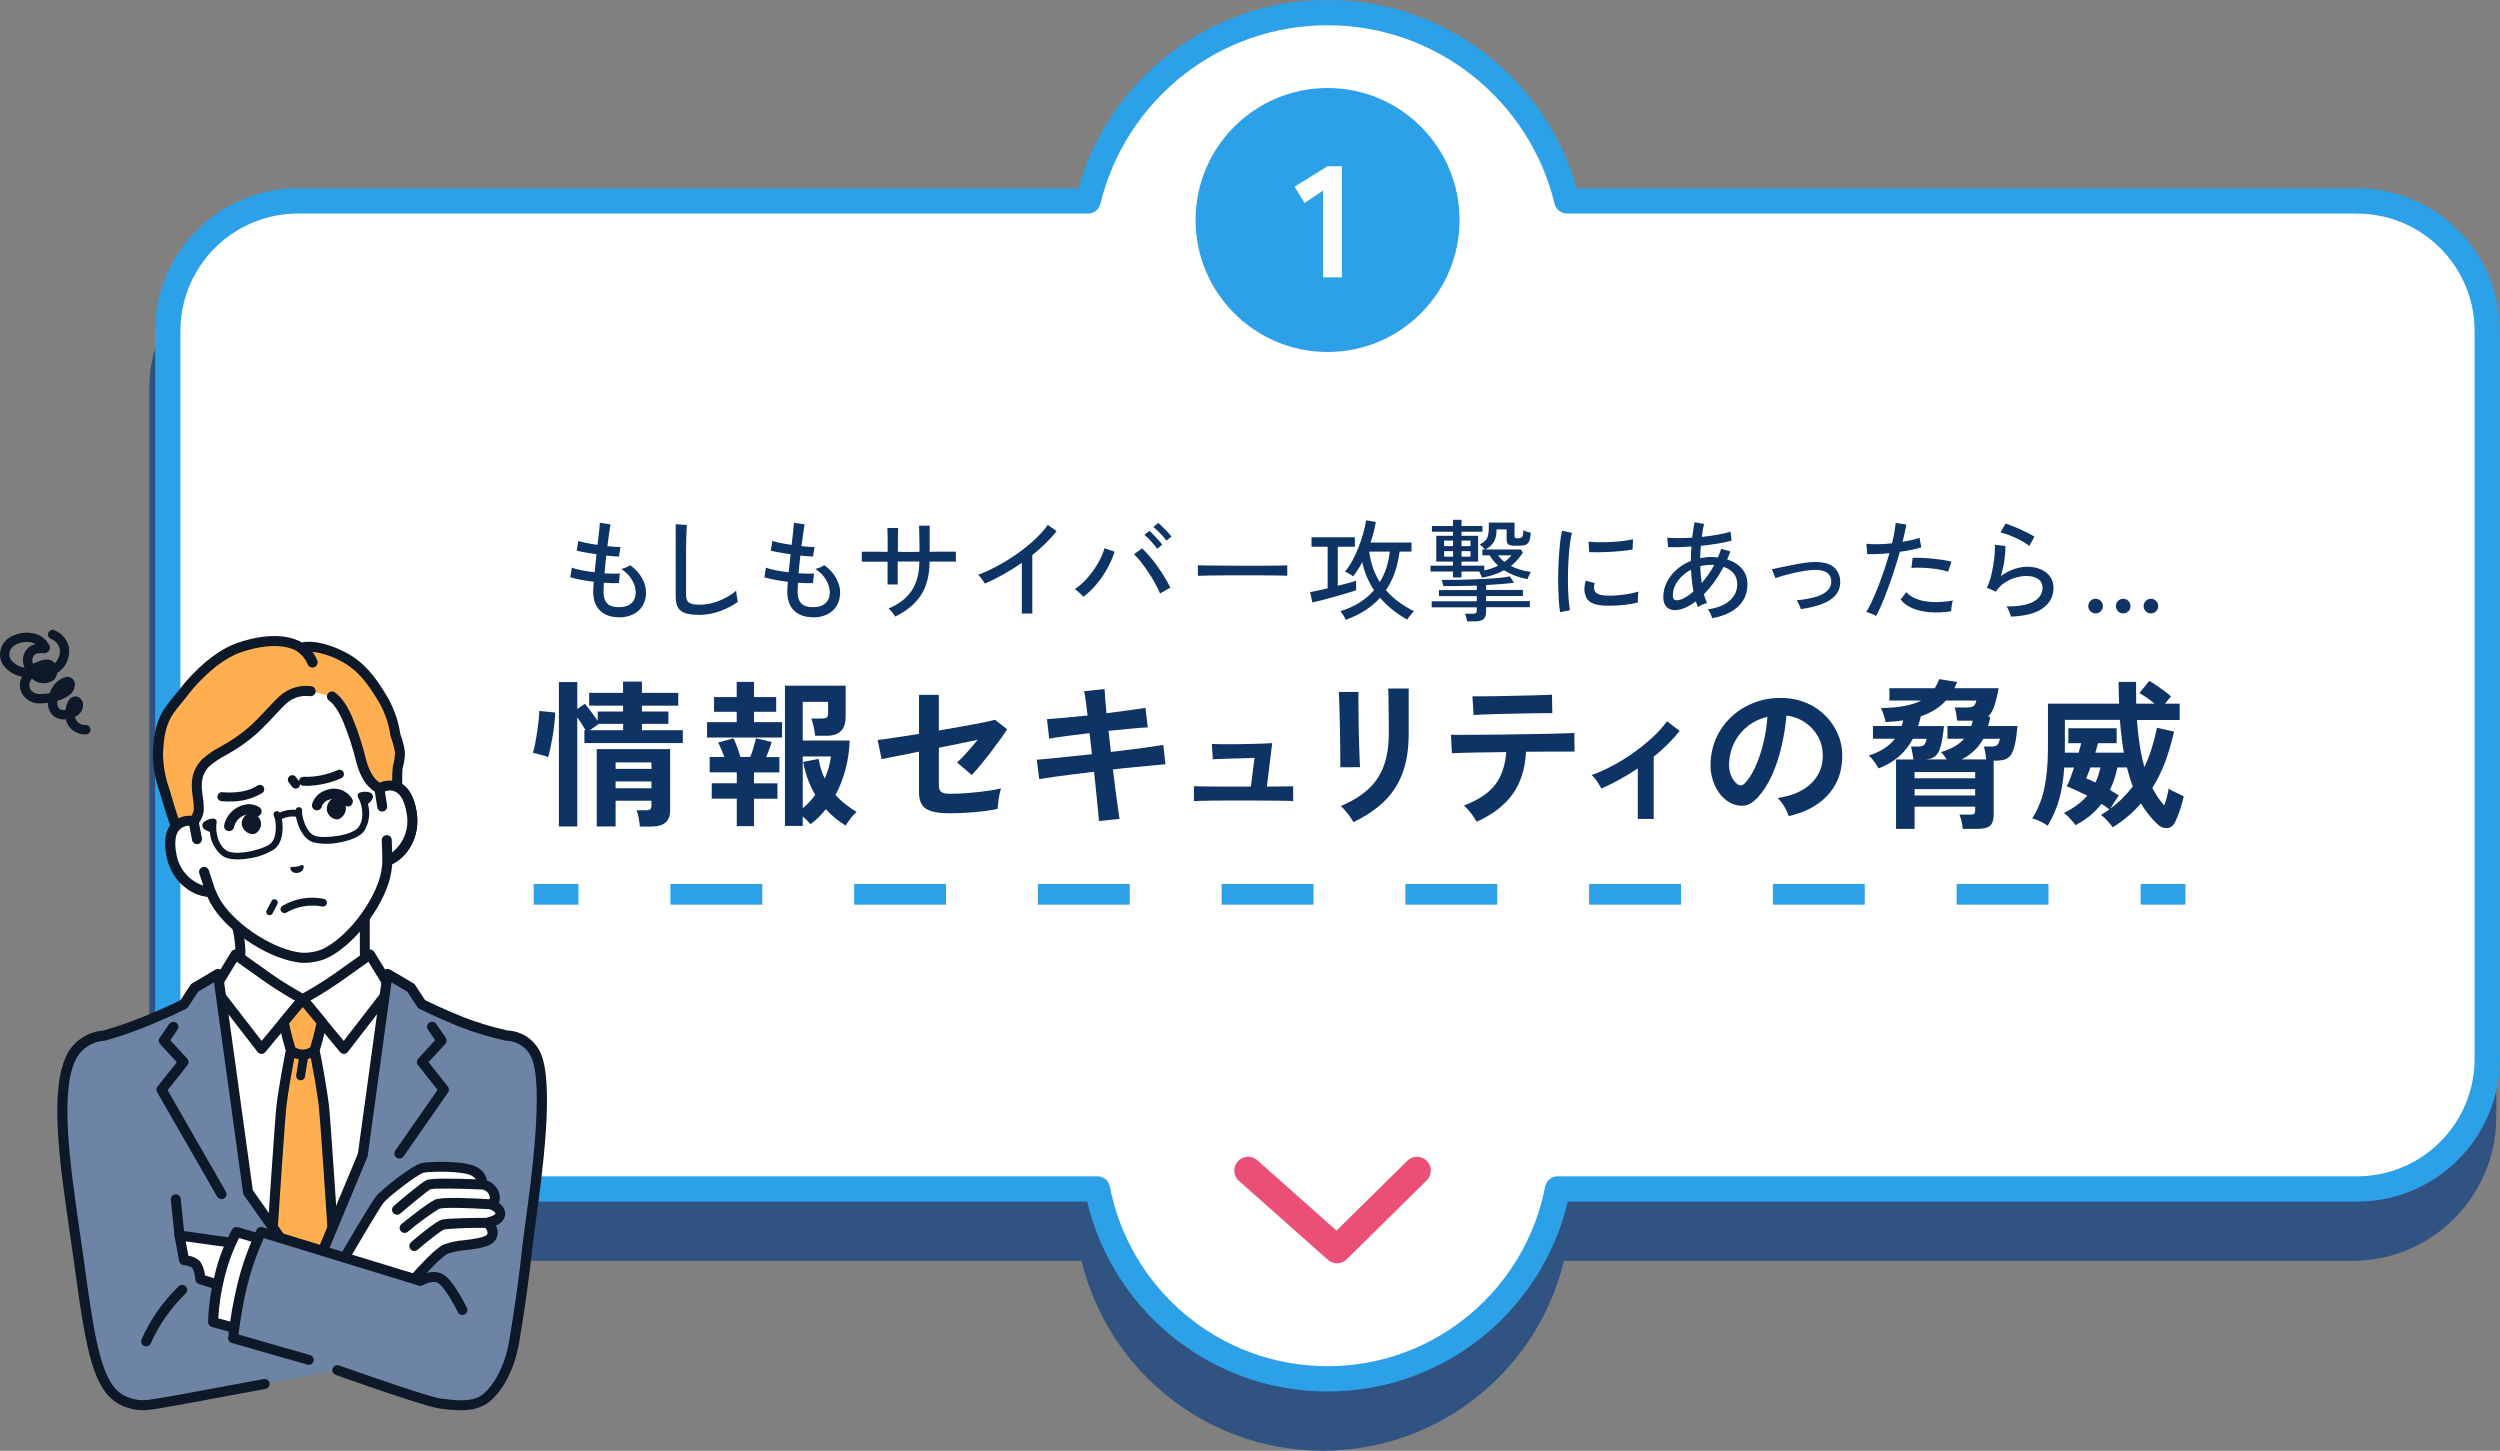 <?xml version="1.0" encoding="UTF-8"?>
<svg id="_レイヤー_2" data-name="レイヤー 2" xmlns="http://www.w3.org/2000/svg" xmlns:xlink="http://www.w3.org/1999/xlink" viewBox="0 0 362.73 210.5">
  <rect x="0" y="0" width="362.73" height="210.5" fill="#808080" stroke="none"/>
  <defs>
    <style>
      .cls-1, .cls-2, .cls-3 {
        stroke-miterlimit: 10;
      }

      .cls-1, .cls-4, .cls-3 {
        stroke: #2ca1e7;
      }

      .cls-1, .cls-5, .cls-3, .cls-6 {
        fill: none;
      }

      .cls-1, .cls-3 {
        stroke-width: 3px;
      }

      .cls-2 {
        fill: #315382;
        stroke: #315382;
      }

      .cls-2, .cls-6 {
        stroke-width: 4px;
      }

      .cls-7, .cls-4 {
        fill: #fff;
      }

      .cls-4 {
        stroke-width: 3.67px;
      }

      .cls-4, .cls-6 {
        stroke-linejoin: round;
      }

      .cls-8 {
        fill: #0d1828;
      }

      .cls-9 {
        fill: #6d84a5;
      }

      .cls-3 {
        stroke-dasharray: 13.33 13.33;
      }

      .cls-10 {
        fill: #2ca1e7;
      }

      .cls-6 {
        stroke: #eb4f75;
        stroke-linecap: round;
      }

      .cls-11 {
        fill: #0e3365;
      }

      .cls-12 {
        fill: #ffaf50;
      }

      .cls-13 {
        clip-path: url(#clippath);
      }
    </style>
    <clipPath id="clippath">
      <rect class="cls-5" x="8.3" y="92.28" width="76.28" height="112.36"/>
    </clipPath>
  </defs>
  <g id="_レイヤー_1-2" data-name="レイヤー 1">
    <path class="cls-2" d="M341.31,37.58h-114.65c-3.79-15.67-17.9-27.32-34.74-27.32s-30.95,11.65-34.74,27.32H42.54c-10.43,0-18.89,8.46-18.89,18.89v105.58c0,10.43,8.46,18.89,18.89,18.89h116c3.02,15.69,16.81,27.55,33.38,27.55s30.37-11.86,33.38-27.55h116c10.43,0,18.89-8.46,18.89-18.89V56.47c0-10.43-8.46-18.89-18.89-18.89Z"/>
    <path class="cls-4" d="M342,29.15h-114.65c-3.79-15.67-17.9-27.32-34.74-27.32s-30.95,11.65-34.74,27.32H43.23c-10.43,0-18.89,8.46-18.89,18.89v105.58c0,10.43,8.46,18.89,18.89,18.89h116c3.02,15.69,16.81,27.55,33.38,27.55s30.37-11.86,33.38-27.55h116c10.43,0,18.89-8.46,18.89-18.89V48.05c0-10.43-8.46-18.89-18.89-18.89Z"/>
    <circle class="cls-10" cx="192.62" cy="31.92" r="19.15"/>
    <path class="cls-7" d="M191.97,40.25v-12.6l-2.69,1.79-1.45-2.35,4.78-2.97h2.09v16.12h-2.74Z"/>
    <g>
      <path class="cls-11" d="M79.53,109.86c-.17-.08-.39-.16-.68-.24-.28-.08-.57-.16-.85-.24-.28-.08-.51-.13-.68-.16.11-.34.21-.77.32-1.3.11-.53.2-1.09.29-1.69.08-.6.16-1.17.22-1.71.06-.54.09-1,.09-1.37l2.32.23c-.02.54-.06,1.13-.14,1.78-.08.65-.17,1.29-.28,1.92s-.22,1.19-.33,1.69-.21.86-.29,1.09ZM81.09,119.91v-20.95h2.67v3.91l1.1-.76c.28.32.59.72.95,1.21s.66.9.91,1.25v-1.33h3.68v-.85h-4.92v-1.86h4.92v-1.63h2.74v1.63h5.27v1.86h-5.27v.85h3.84v1.79h-3.84v.92h5.93v1.86h-14.28v-1.86h.16c-.15-.28-.34-.58-.55-.92-.22-.34-.43-.65-.64-.94v15.82h-2.67ZM85.58,105.95h4.83v-.92h-3.54l-1.29.92ZM92.84,119.93c-.03-.37-.09-.78-.17-1.24s-.19-.84-.31-1.13h1.4c.31,0,.51-.05.61-.16s.15-.31.15-.6v-.62h-5.2v3.73h-2.74v-11.22h10.65v8.9c0,.8-.23,1.39-.68,1.77-.45.38-1.18.57-2.17.57h-1.54ZM89.32,111.56h5.2v-.94h-5.2v.94ZM89.32,114.37h5.2v-.99h-5.2v.99Z"/>
      <path class="cls-11" d="M102.59,107.01v-2.23h4.3v-1.5h-3.29v-2.14h3.29v-2.21h2.51v2.21h3.22v2.14h-3.22v1.5h4.07v2.23h-10.88ZM106.9,119.86v-3.98h-3.63v-2.23h3.63v-1.59h-3.93v-2.23h2.12c-.14-.38-.29-.77-.45-1.15-.16-.38-.31-.7-.45-.94l2.23-.62c.17.34.35.77.55,1.31.2.54.35,1,.46,1.4h1.43c.17-.43.33-.9.48-1.4.15-.51.27-.94.34-1.31l2.28.53c-.09.32-.21.68-.35,1.07-.14.39-.28.76-.44,1.12h1.91v2.23h-3.68v1.59h3.4v2.23h-3.4v3.98h-2.51ZM113.89,119.86v-20.38h8.81v4.42c0,1-.23,1.72-.69,2.17-.46.45-1.14.68-2.05.68h-1.7c-.03-.4-.1-.84-.21-1.33-.11-.49-.22-.88-.34-1.17h1.59c.29,0,.51-.05.64-.14.14-.09.21-.28.21-.58v-1.7h-3.68v5.61h6.81c-.05,1.43-.24,2.81-.59,4.14s-.83,2.58-1.46,3.75c.41.48.88.92,1.39,1.32s1.07.79,1.67,1.16c-.25.2-.52.49-.83.88-.31.39-.57.76-.78,1.09-1.07-.66-2.02-1.45-2.85-2.37-.34.41-.69.81-1.06,1.17-.37.37-.76.71-1.17,1.01-.28-.35-.65-.73-1.13-1.13v1.38h-2.58ZM116.46,117.29c.34-.29.66-.6.97-.92.31-.32.59-.67.85-1.04-.41-.71-.77-1.46-1.06-2.25-.29-.8-.52-1.64-.69-2.53l2.23-.44c.2,1.07.5,2.02.9,2.85.46-1.01.76-2.08.9-3.2h-4.09v7.52Z"/>
      <path class="cls-11" d="M137.69,118c-1.52,0-2.62-.21-3.31-.64-.69-.43-1.04-1.22-1.04-2.37v-5.93c-.92.18-1.77.35-2.54.51-.77.15-1.42.28-1.93.38s-.83.17-.95.2l-.58-2.78c.55-.06,1.37-.18,2.45-.34,1.08-.17,2.27-.35,3.55-.55v-5.66h2.88v5.17c1.23-.21,2.4-.42,3.53-.62,1.13-.2,2.1-.38,2.92-.55.82-.17,1.38-.3,1.69-.39l1.77,1.38c-.25.4-.58.89-1,1.47-.42.58-.88,1.2-1.38,1.85-.5.65-.99,1.27-1.47,1.85-.48.58-.91,1.07-1.28,1.47l-2.14-1.82c.4-.34.87-.81,1.41-1.43s1.07-1.23,1.58-1.86c-.72.15-1.58.33-2.56.53-.99.2-2.01.41-3.07.62v5.47c0,.46.12.78.37.95.25.18.65.26,1.22.26.88,0,1.79-.04,2.74-.12.95-.08,1.84-.17,2.68-.29.83-.12,1.51-.24,2.01-.38-.08.23-.15.54-.23.93-.08.39-.14.77-.18,1.15-.05.38-.08.67-.09.89-.43.11-.96.2-1.58.29s-1.27.15-1.96.21-1.33.09-1.94.12c-.61.02-1.13.03-1.56.03Z"/>
      <path class="cls-11" d="M159.45,119.15c-.02-.31-.06-.83-.14-1.55-.08-.73-.16-1.58-.25-2.56s-.2-2-.32-3.06c-1.06.12-2.1.25-3.13.38-1.03.13-1.96.25-2.79.37s-1.51.22-2.04.31l-.35-2.81c.51-.05,1.18-.11,2.01-.18.84-.08,1.77-.17,2.82-.29,1.04-.12,2.1-.23,3.17-.33l-.34-3.06c-1.18.14-2.31.28-3.38.42-1.07.15-1.9.27-2.48.38l-.32-2.83c.61-.03,1.46-.1,2.53-.2,1.07-.1,2.19-.21,3.36-.33-.09-.77-.18-1.45-.26-2.06-.08-.61-.16-1.09-.24-1.46l2.97-.32c.01.35.05.83.09,1.44.04.61.11,1.3.18,2.08,1.18-.15,2.28-.3,3.3-.44,1.02-.14,1.8-.25,2.36-.34l.34,2.83c-.51.02-1.28.07-2.33.17-1.05.1-2.17.21-3.37.33l.34,3.06c1.04-.12,2.05-.25,3.04-.37.98-.12,1.87-.24,2.67-.36.8-.12,1.43-.21,1.89-.29l.32,2.81c-.38.03-.97.08-1.77.16-.8.08-1.71.17-2.73.26s-2.06.21-3.12.33c.12,1.03.24,2.02.37,2.99.12.97.24,1.82.35,2.55.11.74.18,1.28.23,1.63l-2.97.32Z"/>
      <path class="cls-11" d="M173.23,116.23v-2.16c.23.01.61.03,1.13.03s1.13.02,1.82.02c.69,0,1.42.01,2.18.01h3.13l.53-4.16c-.48.02-1.02.03-1.64.05-.62.02-1.23.03-1.83.05-.6.01-1.13.03-1.6.05s-.79.03-.98.05l-.14-2.23c.23.02.65.03,1.25.04.61,0,1.29,0,2.07,0,.77,0,1.54-.02,2.3-.04.76-.01,1.43-.03,2-.06.57-.02.95-.04,1.14-.06l-.78,6.3c.89,0,1.69,0,2.39-.01s1.18-.02,1.43-.03v2.16c-.26-.03-.76-.05-1.49-.06-.74,0-1.6-.02-2.58-.02-.98,0-1.97-.01-2.97-.01h-2.04c-.76,0-1.51,0-2.24.01-.74,0-1.38.02-1.94.03-.56.02-.94.03-1.14.05Z"/>
      <path class="cls-11" d="M194.46,111.33c.01-.14.02-.48.01-1.02,0-.54-.02-1.21-.02-1.99,0-.78-.02-1.6-.03-2.46-.02-.86-.04-1.68-.06-2.46-.02-.78-.04-1.45-.06-1.99-.02-.54-.03-.88-.05-1.02h2.85v1.06c0,.54,0,1.18.01,1.94s.02,1.55.03,2.38.04,1.63.06,2.4c.02.77.04,1.44.07,2s.04.94.06,1.14l-2.88.02ZM196.37,119.29c-.11-.21-.26-.47-.47-.76-.21-.29-.43-.58-.68-.87s-.47-.53-.69-.71c1.58-.66,2.88-1.45,3.91-2.37,1.03-.92,1.79-2.04,2.3-3.37.51-1.33.76-2.91.76-4.75v-1.06c0-.34,0-.77-.01-1.31,0-.54-.02-1.09-.02-1.66,0-.57-.02-1.08-.02-1.54,0-.46-.02-.79-.03-.99h2.97v6.55c0,2.15-.28,4.01-.85,5.6-.57,1.59-1.44,2.97-2.62,4.14-1.18,1.17-2.69,2.2-4.53,3.09Z"/>
      <path class="cls-11" d="M214.24,119.24c-.11-.23-.27-.5-.48-.8-.21-.31-.45-.6-.69-.89-.25-.28-.47-.51-.67-.68,2.08-.78,3.6-1.79,4.54-3.02.94-1.23,1.47-2.81,1.6-4.73-1.21.02-2.37.03-3.48.05-1.11.02-2.06.03-2.84.06-.78.02-1.3.04-1.56.06l-.14-2.69c.18.02.62.02,1.31.02s1.54,0,2.55-.01c1.01,0,2.11-.02,3.3-.03s2.37-.03,3.55-.05c1.18-.02,2.28-.04,3.3-.06,1.02-.02,1.88-.05,2.58-.07.7-.02,1.14-.04,1.32-.06l.02,2.71h-3.4c-.88,0-1.83,0-2.85.02h-.78c-.14,2.5-.79,4.56-1.97,6.18-1.17,1.62-2.91,2.95-5.21,3.99ZM213.8,103.74l-.16-2.71h1.15c.58,0,1.28,0,2.09-.02.81-.01,1.66-.03,2.55-.05.89-.01,1.74-.03,2.55-.06.81-.02,1.51-.04,2.08-.06.58-.01.95-.03,1.12-.05l.05,2.69c-.2-.02-.59-.02-1.16-.01-.57,0-1.26.02-2.05.03-.79.02-1.62.03-2.48.05-.87.02-1.7.04-2.49.06-.8.02-1.48.05-2.06.07-.58.02-.97.04-1.19.06Z"/>
      <path class="cls-11" d="M237.63,118.83v-7.34c-1.76,1.18-3.53,2.15-5.29,2.92-.17-.32-.38-.68-.64-1.07-.26-.39-.52-.69-.78-.89,1.01-.35,2.05-.81,3.1-1.38,1.06-.57,2.08-1.2,3.07-1.91.99-.71,1.9-1.45,2.73-2.22.83-.77,1.51-1.54,2.05-2.29l1.84,1.4c-.51.64-1.08,1.28-1.72,1.92-.64.64-1.33,1.25-2.05,1.83v9.02h-2.3Z"/>
      <path class="cls-11" d="M259.52,118.41c-.06-.25-.18-.54-.35-.87-.17-.34-.36-.66-.59-.98-.22-.31-.44-.57-.66-.77,2.1-.32,3.7-1.01,4.8-2.06,1.1-1.05,1.67-2.29,1.74-3.71.06-1.13-.15-2.15-.62-3.04-.48-.89-1.12-1.61-1.94-2.16-.82-.55-1.72-.88-2.7-.99-.12,1.43-.35,2.88-.69,4.37s-.79,2.88-1.37,4.19c-.58,1.3-1.28,2.41-2.1,3.31-.63.67-1.24,1.07-1.83,1.17s-1.21.02-1.87-.25c-.64-.28-1.21-.71-1.7-1.31-.49-.6-.87-1.31-1.13-2.13s-.37-1.7-.32-2.63c.08-1.39.41-2.67.99-3.83.58-1.16,1.36-2.16,2.35-3,.98-.84,2.11-1.48,3.38-1.91,1.27-.43,2.63-.61,4.07-.53,1.17.06,2.26.32,3.29.78,1.03.46,1.93,1.09,2.7,1.9.77.8,1.37,1.74,1.79,2.79s.59,2.22.52,3.47c-.11,2.1-.84,3.86-2.21,5.28-1.37,1.42-3.21,2.39-5.54,2.91ZM252.05,113.77c.17.12.34.18.53.18s.37-.09.55-.28c.55-.55,1.06-1.33,1.53-2.35s.86-2.15,1.17-3.43c.31-1.27.52-2.57.61-3.89-1.06.25-2,.69-2.82,1.33-.82.64-1.47,1.42-1.94,2.33-.47.91-.74,1.91-.8,3-.03.72.06,1.35.29,1.88s.52.93.89,1.21Z"/>
      <path class="cls-11" d="M284.78,120.28c-.03-.37-.09-.73-.17-1.09-.08-.36-.19-.69-.31-1h1.61c.26,0,.44-.04.53-.11.09-.08.14-.23.14-.46v-.58h-8.79v3.22h-2.69v-10.07h2.53c-.03-.21-.08-.51-.15-.9-.07-.38-.14-.71-.22-.97h.97c.46,0,.77-.08.93-.23.16-.15.29-.45.38-.9h-2c-.52.98-1.18,1.83-1.99,2.54s-1.8,1.3-2.98,1.76c-.15-.28-.37-.6-.63-.98s-.53-.67-.79-.89c.9-.29,1.66-.64,2.27-1.05.61-.41,1.12-.87,1.53-1.39h-3.2v-1.84h4.16c.05-.12.09-.26.13-.4.04-.15.07-.29.1-.42-.38.06-.79.11-1.22.15s-.87.07-1.33.1c-.06-.32-.15-.67-.28-1.04-.12-.37-.25-.7-.39-.99,1.32-.03,2.45-.13,3.4-.31.95-.18,1.76-.44,2.44-.79h-4.62v-1.79h6.58c.12-.2.24-.41.34-.62s.21-.45.32-.69l2.58.41c-.06.15-.12.31-.18.46-.06.15-.13.3-.21.44h6.42c-.21,1.17-.44,2.07-.67,2.7-.23.64-.52,1.11-.88,1.41l.32.05c-.03.25-.07.48-.13.69s-.11.43-.17.64h4.26c-.09,1.07-.21,1.94-.36,2.61-.15.67-.33,1.18-.56,1.53-.23.35-.53.59-.91.71s-.84.18-1.39.18h-.23v7.82c0,.75-.17,1.28-.51,1.6-.34.31-.96.47-1.86.47h-2.12ZM277.79,112.92h8.79v-.9h-8.79v.9ZM277.79,115.42h8.79v-.92h-8.79v.92ZM279.47,110.18h2.99c-.14-.2-.28-.39-.42-.59-.15-.19-.29-.35-.43-.47.78-.23,1.45-.5,1.99-.82s1-.69,1.37-1.12h-2.41v-1.84h3.45c.09-.26.16-.52.21-.78h-2.25c-.02-.21-.06-.52-.13-.92-.07-.4-.14-.73-.22-.99h1.79c.44,0,.76-.07.94-.21.18-.14.32-.41.41-.8h-4.42c-.91,1.01-2.12,1.77-3.63,2.28-.06.25-.13.49-.2.74s-.14.48-.22.69h3.77c-.14,1.26-.3,2.23-.48,2.91s-.44,1.16-.77,1.44c-.33.28-.78.44-1.35.48ZM284.64,110.18h3.54c-.02-.26-.06-.58-.13-.95-.07-.38-.13-.68-.2-.91h1.01c.46,0,.77-.08.93-.23s.29-.45.38-.9h-2.41c-.68,1.27-1.72,2.27-3.13,2.99Z"/>
      <path class="cls-11" d="M306.54,120.03c-.2-.28-.46-.59-.77-.93-.31-.35-.62-.63-.93-.86.21-.12.42-.25.62-.39s.4-.28.6-.41c-.18-.14-.37-.28-.55-.41-.18-.14-.38-.27-.6-.39-.48.61-1.02,1.18-1.64,1.69s-1.33.98-2.13,1.39c-.18-.26-.44-.57-.77-.93s-.63-.64-.91-.84c1.46-.72,2.58-1.56,3.38-2.51-.52-.26-1.04-.51-1.54-.74-.51-.23-.98-.44-1.43-.62.17-.32.35-.72.53-1.21.18-.48.36-.99.53-1.51h-1.43c-.09,1.56-.31,3.03-.67,4.39-.35,1.37-.93,2.71-1.72,4.05-.29-.21-.66-.43-1.1-.63-.45-.21-.83-.35-1.15-.42.86-1.37,1.45-2.86,1.78-4.5.33-1.63.5-3.51.5-5.62v-6.53h10.33c-.05-1.01-.07-2.07-.07-3.17h2.53v1.62c0,.53,0,1.05.02,1.55h2.67c-.37-.31-.75-.6-1.14-.87s-.75-.5-1.07-.67l1.43-1.77c.31.17.66.39,1.07.67.41.28.8.56,1.18.84.38.28.69.53.92.75-.14.15-.28.32-.44.49-.15.18-.31.36-.46.56h2.14v2.37h-6.19c.09,1.37.23,2.61.41,3.75.18,1.13.41,2.16.67,3.08.4-.86.75-1.76,1.05-2.71.3-.95.56-1.96.77-3.01l2.48.58c-.34,1.5-.76,2.94-1.26,4.31-.51,1.37-1.14,2.66-1.89,3.85.52,1.01,1.1,1.86,1.72,2.53.15-.4.29-.82.4-1.26.12-.45.2-.84.24-1.17.15.11.37.23.64.37.28.14.55.27.84.4.28.13.52.25.72.36-.12.54-.3,1.16-.52,1.86-.22.71-.46,1.3-.7,1.79-.29.61-.71.93-1.24.96-.54.02-1.05-.23-1.54-.75-.4-.4-.79-.83-1.16-1.3-.38-.47-.72-.98-1.05-1.55-.57.66-1.19,1.28-1.88,1.86-.68.58-1.43,1.13-2.24,1.63ZM299.57,109.21h2.02c.08-.25.15-.49.21-.72.06-.24.12-.46.16-.66h-1.86v-2.16h7.01v2.16h-2.71c-.06.23-.12.46-.18.69-.06.23-.13.46-.21.69h4.14c-.12-.71-.23-1.45-.32-2.24s-.18-1.63-.25-2.52h-7.98v4.16c0,.11,0,.21-.01.3s-.01.19-.01.3ZM304.03,113.54c.17-.34.31-.69.42-1.06.12-.37.22-.74.31-1.13h-1.45c-.11.29-.22.57-.32.84-.11.27-.21.52-.3.75.41.15.86.35,1.33.6ZM306.19,117.33c.66-.49,1.26-1,1.79-1.54.54-.54,1.03-1.1,1.47-1.7-.31-.8-.59-1.71-.85-2.74h-1.38c-.12.6-.28,1.17-.46,1.71-.18.54-.39,1.06-.62,1.55.23.14.45.28.67.41s.42.27.62.39c-.17.25-.38.55-.62.92-.24.37-.45.7-.62.99Z"/>
    </g>
    <g>
      <path class="cls-11" d="M89.8,89.56c-1.14,0-2.05-.31-2.71-.94-.67-.62-1-1.52-1.02-2.68,0-.18,0-.4.02-.66.02-.26.04-.55.06-.87-.68-.08-1.33-.18-1.94-.3-.61-.11-1.1-.23-1.47-.36l.24-1.39c.33.14.79.27,1.39.38.6.12,1.23.21,1.9.29.04-.41.09-.83.14-1.28.05-.45.09-.89.14-1.33-.59-.08-1.14-.18-1.67-.27-.53-.1-.93-.18-1.21-.26l.24-1.41c.25.1.62.19,1.14.3s1.06.19,1.65.28c.08-.69.16-1.33.22-1.9s.1-1.01.12-1.31l1.55.24c-.06.31-.14.74-.21,1.3-.08.56-.16,1.18-.25,1.85.39.04.76.08,1.09.1.33.02.6.03.8.02l-.21,1.39c-.2,0-.46-.01-.78-.04-.32-.03-.67-.06-1.06-.1-.04.43-.09.86-.14,1.3-.05.44-.09.86-.12,1.28.45.02.87.04,1.26.04.39,0,.71,0,.97-.02l-.14,1.39c-.62.03-1.34.02-2.18-.05-.03.52-.05.97-.05,1.34,0,.74.18,1.29.53,1.66.35.37.92.55,1.71.55s1.35-.19,1.78-.56c.43-.37.65-.91.65-1.6,0-.56-.18-1.16-.53-1.78-.35-.62-.88-1.16-1.57-1.61.22-.04.46-.12.72-.23.26-.11.44-.22.56-.33.77.55,1.35,1.19,1.74,1.9.39.71.58,1.41.58,2.1s-.17,1.36-.5,1.9c-.33.54-.79.96-1.38,1.25s-1.27.44-2.06.44Z"/>
      <path class="cls-11" d="M101.4,89.21c-.79,0-1.43-.08-1.93-.23-.5-.16-.86-.42-1.09-.81-.23-.38-.34-.91-.34-1.57v-10.54l1.62.11c-.01.17-.03.47-.05.9-.02.43-.04.9-.05,1.41-.01.39-.02.83-.02,1.3s0,.98,0,1.51v5.06c0,.52.15.89.44,1.09.29.2.8.3,1.51.3.67,0,1.33-.09,1.98-.28.65-.19,1.26-.43,1.84-.74.58-.31,1.08-.65,1.5-1.02,0,.14.03.32.06.54.03.22.06.44.1.65.04.21.07.36.09.44-.77.55-1.65,1.01-2.64,1.36-.99.35-1.99.53-3.01.53Z"/>
      <path class="cls-11" d="M117.96,89.56c-1.14,0-2.05-.31-2.71-.94-.67-.62-1-1.52-1.02-2.68,0-.18,0-.4.02-.66.02-.26.04-.55.06-.87-.68-.08-1.33-.18-1.94-.3-.61-.11-1.1-.23-1.47-.36l.24-1.39c.33.14.79.27,1.39.38.6.12,1.23.21,1.9.29.04-.41.09-.83.14-1.28.05-.45.09-.89.14-1.33-.59-.08-1.14-.18-1.67-.27-.53-.1-.93-.18-1.21-.26l.24-1.41c.25.1.62.19,1.14.3s1.06.19,1.65.28c.08-.69.16-1.33.22-1.9s.1-1.01.12-1.31l1.55.24c-.06.31-.14.74-.21,1.3-.08.56-.16,1.18-.25,1.85.39.04.76.08,1.09.1.33.02.6.03.8.02l-.21,1.39c-.2,0-.46-.01-.78-.04-.32-.03-.67-.06-1.06-.1-.04.43-.09.86-.14,1.3-.05.44-.09.86-.12,1.28.45.02.87.04,1.26.04.39,0,.71,0,.97-.02l-.14,1.39c-.62.03-1.34.02-2.18-.05-.03.52-.05.97-.05,1.34,0,.74.18,1.29.53,1.66.35.37.92.55,1.71.55s1.35-.19,1.78-.56c.43-.37.65-.91.65-1.6,0-.56-.18-1.16-.53-1.78-.35-.62-.88-1.16-1.57-1.61.22-.04.46-.12.72-.23.26-.11.44-.22.56-.33.77.55,1.35,1.19,1.74,1.9.39.71.58,1.41.58,2.1s-.17,1.36-.5,1.9c-.33.54-.79.96-1.38,1.25s-1.27.44-2.06.44Z"/>
      <path class="cls-11" d="M129.9,89.45c-.1-.15-.25-.35-.45-.61-.2-.26-.38-.44-.54-.54,1.55-.66,2.68-1.54,3.39-2.64.71-1.1,1.08-2.5,1.09-4.19h-3.14v3.33h-1.47v-3.31c-.55,0-1.1,0-1.63,0-.53,0-.99,0-1.37,0s-.63,0-.74.02v-1.46c.08,0,.32,0,.7,0,.38,0,.84,0,1.38,0s1.1,0,1.67.02v-.99c0-.36,0-.71,0-1.06,0-.34-.01-.64-.02-.9,0-.26-.01-.43-.02-.51h1.57c-.01.08-.02.24-.02.5,0,.26-.01.57-.02.91,0,.35,0,.7,0,1.06v.98c.34.01.65.02.91.02h1.28c.28,0,.59,0,.94-.02,0-.25,0-.55,0-.92,0-.37-.01-.75-.02-1.14s-.01-.74-.02-1.06c0-.32-.01-.54-.02-.67h1.54v3.79c.55,0,1.1-.02,1.63-.02s1,0,1.39,0c.39,0,.66,0,.78,0v1.46c-.12-.01-.37-.02-.77-.02s-.86,0-1.39,0c-.53,0-1.08,0-1.65,0-.01,1.97-.43,3.59-1.25,4.86-.82,1.27-2.06,2.3-3.71,3.1Z"/>
      <path class="cls-11" d="M148.26,89v-7.34c-.87.61-1.77,1.17-2.68,1.68-.91.51-1.8.96-2.68,1.34-.11-.18-.25-.4-.44-.66-.19-.26-.37-.47-.55-.62.9-.33,1.83-.76,2.82-1.29.98-.53,1.94-1.12,2.87-1.78.93-.66,1.79-1.35,2.55-2.06.77-.71,1.39-1.42,1.87-2.11l1.28.9c-.46.6-.99,1.19-1.59,1.78-.6.59-1.25,1.15-1.93,1.7v8.48h-1.52Z"/>
      <path class="cls-11" d="M157.21,86.6c-.13-.15-.32-.34-.58-.58s-.49-.41-.69-.53c.69-.47,1.33-1.04,1.91-1.72s1.08-1.39,1.5-2.13.72-1.44.9-2.1l1.47.51c-.26.8-.6,1.6-1.04,2.4s-.95,1.55-1.54,2.26c-.59.71-1.24,1.34-1.95,1.88ZM168.31,86.12c-.17-.44-.4-.92-.7-1.46-.29-.53-.62-1.07-.98-1.61-.36-.54-.72-1.04-1.08-1.5-.36-.46-.7-.84-1.02-1.14l1.18-.85c.35.33.72.72,1.11,1.18.39.45.77.94,1.14,1.46s.72,1.05,1.04,1.58c.32.53.59,1.03.82,1.5-.17.07-.41.2-.73.38-.32.18-.58.33-.79.47ZM167.88,79.64c-.14-.22-.31-.46-.53-.72s-.44-.5-.67-.74c-.24-.23-.45-.43-.64-.58l.72-.58c.17.14.38.33.62.58s.48.51.71.77c.23.26.42.48.54.66l-.75.59ZM169.22,78.45c-.14-.21-.32-.45-.54-.7-.22-.25-.45-.49-.69-.72s-.45-.42-.64-.57l.7-.59c.17.14.38.33.63.58.25.25.5.5.74.75.24.26.42.47.55.66l-.75.59Z"/>
      <path class="cls-11" d="M173.8,83.54v-1.07c0-.2,0-.35-.02-.45.27.01.67.02,1.2.02.53,0,1.15.01,1.86.02.71,0,1.46.01,2.26.02.79,0,1.59,0,2.38,0s1.54,0,2.25,0c.7,0,1.32-.01,1.86-.02s.93-.02,1.18-.03v.35c0,.19,0,.41,0,.65,0,.24,0,.41,0,.5-.33-.01-.82-.02-1.47-.03-.65-.01-1.39-.02-2.23-.02-.84,0-1.71,0-2.62,0s-1.79,0-2.66,0c-.87,0-1.65.01-2.34.02s-1.25.03-1.66.05Z"/>
      <path class="cls-11" d="M190.41,87.4l-.32-1.5c.32-.05.7-.13,1.14-.22.44-.1.91-.2,1.4-.32v-6.03h-2.34v-1.38h6.29v1.38h-2.48v5.66c.5-.12.98-.24,1.44-.37.46-.13.86-.25,1.22-.35v1.38c-.45.15-.96.31-1.52.47s-1.14.33-1.74.5c-.59.17-1.16.32-1.7.46s-1.01.25-1.4.34ZM195.27,89.93c-.08-.17-.19-.39-.36-.65-.17-.26-.31-.46-.42-.6,1.04-.33,1.97-.75,2.78-1.26s1.5-1.11,2.09-1.79c-.41-.61-.75-1.25-1.04-1.93s-.51-1.39-.67-2.14c-.2.39-.42.77-.64,1.11-.22.35-.45.66-.69.95-.14-.11-.33-.23-.56-.37-.23-.14-.44-.25-.61-.32.38-.45.74-.98,1.07-1.59.33-.61.63-1.26.9-1.95.27-.69.49-1.37.68-2.04.19-.67.32-1.29.41-1.86l1.41.24c-.08.49-.18.99-.31,1.49-.13.5-.29,1-.46,1.5h5.95v1.31h-1.73c-.3,2.25-.96,4.12-1.98,5.6.53.62,1.14,1.18,1.83,1.69.69.51,1.44.96,2.25,1.37-.1.07-.21.19-.34.34s-.26.31-.38.47c-.12.17-.21.3-.26.41-1.58-.89-2.9-1.94-3.95-3.17-.63.69-1.36,1.3-2.18,1.83-.83.53-1.75.98-2.76,1.35ZM200.2,84.45c.39-.63.71-1.31.95-2.06s.41-1.53.5-2.36h-2.99c.11.84.29,1.63.55,2.37s.59,1.42.98,2.05Z"/>
      <path class="cls-11" d="M221.64,84.02c-.63-.11-1.23-.27-1.81-.49s-1.11-.48-1.6-.79c-.44.25-.92.46-1.46.64-.53.18-1.11.33-1.74.45-.03-.1-.09-.24-.18-.44s-.16-.35-.22-.46h-2.58v.86h-1.23v-.86h-3.26v-.86h3.26v-.59h-2.43v-3.74h2.43v-.59h-3.06v-.83h3.06v-.9h1.23v.9h3.04v.83h-3.04v.59h2.42v3.74h-2.42v.59h3.3v.69c.71-.14,1.39-.37,2.02-.69-.5-.44-.91-.94-1.22-1.5h-1.07v-.86h.37c-.08-.1-.19-.22-.36-.38-.17-.16-.29-.27-.39-.34.37-.19.65-.39.84-.59.19-.2.32-.47.38-.79.07-.33.1-.76.1-1.3v-.48h3.73v1.95c0,.13.03.21.09.26s.17.06.34.06c.22,0,.39-.02.51-.07.12-.05.2-.16.25-.32s.08-.42.09-.78c.15.08.33.15.54.22.21.07.39.12.53.15-.03.53-.11.94-.22,1.21-.12.27-.29.45-.53.54-.24.09-.54.13-.91.13h-.67c-.42,0-.71-.06-.9-.18-.18-.12-.27-.34-.27-.65v-1.54h-1.46c0,.75-.13,1.34-.38,1.79s-.67.82-1.23,1.12h5.1l.34.42c-.48.78-1.07,1.44-1.76,1.98.42.21.87.39,1.36.54s1.01.26,1.55.32c-.08.11-.17.28-.27.52-.11.24-.18.42-.21.54ZM212.86,90.17c-.02-.19-.06-.39-.12-.59-.06-.2-.12-.38-.2-.53h1.17c.21,0,.36-.04.44-.12.08-.08.12-.21.12-.38v-.43h-6.54v-.88h6.54v-.75h-5.49v-.88h5.49v-.64c-.88.03-1.75.05-2.6.06s-1.6.01-2.25,0l-.24-.9c.58.01,1.21.01,1.91,0,.7,0,1.42-.03,2.18-.05.75-.02,1.49-.05,2.21-.09.72-.04,1.39-.08,2.01-.14.62-.06,1.15-.13,1.58-.22l.61.91c-.52.08-1.13.14-1.83.2-.7.06-1.44.11-2.23.15v.7h5.34v.88h-5.34v.75h6.35v.88h-6.35v.69c0,.46-.12.8-.35,1.02-.23.22-.63.34-1.2.34h-1.2ZM209.53,79.24h1.3v-.8h-1.3v.8ZM209.53,80.77h1.3v-.8h-1.3v.8ZM212.06,79.24h1.3v-.8h-1.3v.8ZM212.06,80.77h1.3v-.8h-1.3v.8ZM218.28,81.53c.2-.15.39-.3.56-.46.17-.16.33-.33.46-.5h-1.95c.27.36.58.68.93.96Z"/>
      <path class="cls-11" d="M226.36,88.81c-.08-.42-.13-.93-.18-1.54-.04-.61-.07-1.29-.09-2.02-.02-.73-.02-1.49,0-2.26.02-.78.05-1.54.1-2.29.05-.75.11-1.44.18-2.07.07-.63.16-1.18.27-1.62l1.44.3c-.11.38-.2.88-.28,1.48s-.14,1.26-.19,1.98c-.05.72-.08,1.46-.1,2.22-.02.76-.02,1.5,0,2.21.02.71.05,1.35.1,1.93s.11,1.05.18,1.41l-1.44.27ZM232.65,87.86c-.73-.04-1.31-.18-1.76-.42-.45-.24-.74-.6-.86-1.08-.21-.55-.2-1.26.05-2.11l1.3.35c-.08.23-.11.45-.1.65,0,.2.05.37.12.52.17.36.68.58,1.54.64.48.03,1.01.02,1.6-.02.59-.05,1.16-.12,1.73-.22.57-.1,1.05-.21,1.46-.34-.02.11-.04.26-.06.47s-.03.42-.03.62c0,.21,0,.37,0,.49-.53.14-1.1.25-1.69.32s-1.17.12-1.73.14c-.56.02-1.08.01-1.54,0ZM230.57,80.09l-.08-1.5c.39.04.88.07,1.44.08.57.01,1.16,0,1.78-.03.62-.03,1.21-.08,1.78-.15.56-.07,1.04-.15,1.44-.25l-.05,1.49c-.42.07-.9.14-1.46.2s-1.13.1-1.73.14c-.6.03-1.17.05-1.71.06-.54,0-1.01,0-1.41-.02Z"/>
      <path class="cls-11" d="M248.41,89.67c-.04-.17-.12-.38-.23-.63-.11-.25-.24-.46-.39-.63,1.38-.19,2.43-.61,3.17-1.26.74-.65,1.1-1.45,1.1-2.38,0-.63-.18-1.16-.53-1.58-.35-.43-.84-.74-1.46-.94-.84,1.59-1.79,2.91-2.85,3.97.06.22.13.44.21.66.07.21.15.42.24.62-.19.04-.42.12-.7.25-.27.12-.48.24-.62.34-.05-.14-.1-.28-.15-.42-.05-.14-.1-.28-.15-.42-.61.47-1.21.81-1.79,1.03s-1.13.29-1.62.22c-.2-.03-.41-.11-.61-.25-.2-.13-.37-.33-.5-.59-.13-.26-.2-.61-.2-1.03,0-.77.17-1.49.52-2.17s.82-1.28,1.42-1.82c.6-.53,1.29-.95,2.06-1.26,0-.36,0-.72.02-1.07.02-.35.03-.69.06-1.02-.68.05-1.32.09-1.92.1-.6.02-1.08,0-1.46-.02l-.13-1.36c.41.04.93.06,1.58.06s1.33-.02,2.04-.06c.05-.42.11-.81.16-1.19.05-.38.11-.73.18-1.06l1.38.26c-.06.29-.12.59-.18.9-.05.31-.1.63-.14.98.8-.08,1.57-.19,2.31-.32s1.36-.28,1.85-.45l.16,1.3c-.53.16-1.2.31-1.99.44-.79.13-1.62.24-2.47.33-.04.58-.08,1.17-.1,1.79.26-.05.52-.1.78-.13.27-.03.53-.05.8-.05.17,0,.34,0,.5.02s.33.03.49.05c.18-.41.34-.82.48-1.25l1.33.38c-.07.19-.15.38-.22.58-.07.19-.15.38-.24.58.9.28,1.61.73,2.14,1.34.53.62.8,1.39.8,2.3,0,.86-.21,1.63-.62,2.3s-1.01,1.23-1.78,1.66-1.68.75-2.74.93ZM243.9,86.98c.51-.18,1.11-.57,1.81-1.17-.1-.5-.17-1.02-.23-1.54-.06-.53-.1-1.06-.12-1.61-.78.41-1.41.94-1.9,1.59-.49.66-.74,1.36-.74,2.12,0,.42.11.65.34.7.23.05.51.02.84-.1ZM246.9,84.61c.31-.37.62-.78.94-1.22s.61-.91.87-1.41c-.08-.01-.15-.02-.22-.02h-.22c-.54,0-1.07.06-1.57.19.01.42.03.83.07,1.24.04.41.08.81.14,1.21Z"/>
      <path class="cls-11" d="M261.29,88.37c-.06-.19-.15-.41-.26-.65-.11-.24-.22-.45-.34-.62,1.03-.1,1.93-.26,2.69-.48.76-.22,1.34-.52,1.74-.9.4-.38.6-.84.58-1.38-.04-1.17-.92-1.72-2.62-1.65-.35.01-.77.06-1.26.14s-1,.18-1.54.3c-.53.12-1.03.25-1.5.38-.47.13-.86.26-1.17.38,0-.01-.03-.08-.08-.21s-.11-.27-.18-.44c-.06-.17-.12-.31-.18-.44-.05-.13-.08-.2-.1-.21.31-.06.72-.15,1.24-.26.52-.11,1.07-.23,1.66-.34.59-.12,1.15-.22,1.7-.3.54-.09,1-.13,1.36-.14,1.31-.05,2.29.17,2.94.66.64.5.99,1.19,1.03,2.09.03.81-.19,1.49-.66,2.04-.47.55-1.15.99-2.02,1.31s-1.88.57-3.03.73Z"/>
      <path class="cls-11" d="M272.22,89.4c-.17-.12-.4-.24-.7-.36-.29-.12-.54-.21-.74-.25.27-.42.55-.94.84-1.58.29-.63.59-1.34.89-2.1.3-.77.59-1.57.87-2.4.28-.83.54-1.65.76-2.45-.63.06-1.23.11-1.81.13s-1.05.02-1.42,0l-.11-1.49c.46.05,1.02.07,1.67.06.66,0,1.34-.05,2.05-.13.14-.58.25-1.11.34-1.62.09-.5.15-.94.18-1.33l1.54.22c-.04.34-.11.73-.21,1.15-.1.43-.2.88-.32,1.36.49-.08.95-.18,1.37-.27.42-.1.78-.2,1.08-.32l.27,1.39c-.34.12-.79.23-1.34.35s-1.15.22-1.78.3c-.23.84-.49,1.71-.78,2.59-.28.88-.58,1.75-.89,2.59-.31.84-.61,1.62-.91,2.33-.3.71-.59,1.31-.86,1.8ZM283.11,88.68c-1.15.18-2.22.23-3.2.14-.98-.09-1.83-.3-2.54-.62-.71-.32-1.25-.73-1.6-1.23l.83-1.06c.34.42.84.75,1.49,1,.65.25,1.42.4,2.32.44.9.04,1.88-.03,2.94-.22-.07.2-.13.46-.18.78-.05.31-.07.57-.06.78ZM282.66,82.95c-.48-.16-1.04-.29-1.69-.38-.65-.1-1.29-.16-1.94-.19s-1.21-.03-1.7.02l.18-1.46c.37-.02.81-.02,1.3,0s1.01.06,1.54.11c.53.05,1.04.12,1.53.19.48.08.9.15,1.26.24l-.48,1.47Z"/>
      <path class="cls-11" d="M291.77,89.45c-.02-.11-.07-.26-.14-.46-.08-.2-.16-.39-.25-.58-.09-.19-.18-.34-.28-.43,1.72.03,3.02-.19,3.91-.67.89-.48,1.34-1.16,1.34-2.03,0-.57-.22-.99-.66-1.28-.44-.29-.99-.43-1.66-.43-.48,0-1,.08-1.57.24-.57.16-1.1.41-1.61.74s-.93.77-1.27,1.3l-1.31-.59c.2-.37.38-.84.54-1.39.15-.55.28-1.14.38-1.75.1-.61.17-1.19.22-1.74s.05-.99.03-1.34l1.54.18c0,.54-.04,1.21-.15,2.01-.11.79-.29,1.58-.52,2.34.6-.43,1.23-.76,1.9-.99.67-.23,1.3-.35,1.87-.35.79,0,1.47.13,2.06.39.58.26,1.03.62,1.34,1.08.31.46.47,1,.47,1.62,0,1.18-.5,2.15-1.51,2.9-1.01.75-2.56,1.16-4.66,1.25ZM294.44,79.21c-.25-.19-.55-.39-.9-.6-.36-.21-.74-.41-1.14-.59s-.79-.35-1.17-.48c-.38-.13-.71-.23-.98-.28l.74-1.3c.26.08.57.19.94.34.37.15.77.32,1.18.5.41.18.8.37,1.16.55.36.19.67.36.91.52l-.74,1.34Z"/>
      <path class="cls-11" d="M304.06,89c-.3,0-.55-.1-.76-.31-.21-.21-.31-.46-.31-.74s.1-.55.31-.76c.21-.21.46-.31.76-.31s.54.1.74.31c.21.21.31.46.31.76s-.1.54-.31.74c-.21.21-.46.31-.74.31Z"/>
      <path class="cls-11" d="M308.07,89c-.3,0-.55-.1-.76-.31s-.31-.46-.31-.74.1-.55.31-.76.46-.31.76-.31.54.1.74.31.31.46.31.76-.1.54-.31.74-.46.31-.74.31Z"/>
      <path class="cls-11" d="M312.09,89c-.3,0-.55-.1-.76-.31s-.31-.46-.31-.74.1-.55.31-.76.46-.31.76-.31.54.1.74.31.31.46.31.76-.1.54-.31.74-.46.31-.74.31Z"/>
    </g>
    <g>
      <line class="cls-1" x1="77.43" y1="129.76" x2="83.93" y2="129.76"/>
      <line class="cls-3" x1="97.27" y1="129.76" x2="303.93" y2="129.76"/>
      <line class="cls-1" x1="310.59" y1="129.76" x2="317.09" y2="129.76"/>
    </g>
    <polyline class="cls-6" points="181.09 169.84 193.99 181.29 205.6 169.84"/>
    <g>
      <g class="cls-13">
        <g id="_グループ_9" data-name="グループ 9">
          <path id="_パス_164" data-name="パス 164" class="cls-7" d="M55.6,144.94c-1.72-1.82-2.66-3.35-2.66-7.12v-7.45l-9.03,4.84-10.64-4.84s1.61,4.54,1.61,7.45c0,3.77-.94,5.3-2.66,7.12-1.38,1.45-7.75,4.96-7.75,4.96l12.74,12.08h13.38l12.74-12.08s-6.37-3.51-7.75-4.96"/>
          <path id="_パス_165" data-name="パス 165" class="cls-8" d="M50.61,162.72c-.4,0-.73-.33-.73-.73,0-.2.08-.39.23-.53l12.02-11.4c-1.85-1.04-5.91-3.4-7.06-4.62-1.89-2-2.86-3.73-2.86-7.62v-6.24l-7.96,4.27c-.2.11-.44.11-.64.02l-9.15-4.16c.64,1.98,1.03,4.03,1.14,6.11,0,3.89-.96,5.62-2.86,7.62-1.15,1.21-5.21,3.57-7.06,4.62l12.02,11.4c.3.27.32.73.05,1.03s-.73.32-1.03.05c0,0-.02-.01-.02-.02l-12.74-12.09c-.29-.28-.3-.74-.03-1.03.05-.05.11-.1.18-.14,1.74-.96,6.5-3.7,7.57-4.83,1.7-1.79,2.46-3.18,2.46-6.62,0-2.75-1.56-7.17-1.57-7.21-.13-.38.06-.79.44-.93.18-.06.37-.05.54.02l10.32,4.7,8.71-4.67c.35-.19.79-.06.98.3.06.11.09.22.09.34v7.45c0,3.45.76,4.83,2.46,6.62,1.07,1.12,5.83,3.86,7.57,4.83.35.19.48.63.29.99-.04.07-.08.13-.14.18l-12.74,12.08c-.13.13-.31.2-.5.2"/>
          <path id="_パス_166" data-name="パス 166" class="cls-7" d="M30.67,143.12l1.11-.74,2.37-3.89s.77.58,4.85,3.45c1.58,1.09,3.22,2.1,4.91,3.02,1.69-.92,3.33-1.93,4.91-3.02,4.07-2.87,4.85-3.45,4.85-3.45l2.37,3.89,1.11.74,1.84,1.81-2.95,16.67-6.72,30.38h-10.83l-6.72-30.38-2.95-16.67,1.84-1.81Z"/>
          <path id="_パス_167" data-name="パス 167" class="cls-8" d="M49.33,192.7h-10.83c-.34,0-.64-.24-.71-.57l-6.72-30.38s0-.02,0-.03l-2.95-16.67c-.04-.24.04-.48.21-.64l1.84-1.81s.07-.06.11-.09l.98-.65,2.29-3.75c.21-.34.66-.45,1-.24.02.01.04.02.05.04,0,0,.83.62,4.83,3.44,1.72,1.22,3.71,2.35,4.49,2.79.78-.44,2.77-1.57,4.49-2.79,4-2.82,4.82-3.44,4.83-3.44.32-.24.78-.17,1.02.15.01.02.03.04.04.05l2.29,3.75.98.65s.07.05.11.09l1.84,1.81c.17.17.25.41.21.64l-2.95,16.67s0,.02,0,.03l-6.72,30.38c-.07.33-.37.57-.71.57M39.08,191.25h9.66l6.59-29.79,2.88-16.28-1.52-1.49-1.05-.7c-.09-.06-.16-.14-.22-.23l-1.96-3.22c-.65.47-1.9,1.36-4.22,3-1.61,1.11-3.27,2.13-4.99,3.07-.22.12-.47.12-.69,0-1.71-.94-3.38-1.96-4.99-3.07-2.32-1.64-3.57-2.53-4.22-3l-1.96,3.22c-.06.09-.13.17-.22.23l-1.05.7-1.52,1.49,2.88,16.28,6.59,29.79Z"/>
          <path id="_パス_168" data-name="パス 168" class="cls-8" d="M49.9,152.91c-.22,0-.42-.1-.56-.26l-5.42-6.54-5.42,6.54c-.26.31-.71.35-1.02.09-.04-.03-.08-.07-.11-.11l-6.96-8.99c-.25-.31-.21-.77.1-1.02.31-.25.77-.21,1.02.1,0,.01.02.02.03.03l6.4,8.27,5.4-6.51c.26-.31.72-.35,1.02-.09.03.03.06.06.09.09l5.4,6.51,6.4-8.27c.25-.31.71-.36,1.02-.1.3.24.35.68.13.99l-6.96,8.99c-.14.17-.34.28-.56.28h-.01"/>
          <path id="_パス_169" data-name="パス 169" class="cls-12" d="M47.01,160.44c-.35-2.99-1.36-8.05-1.36-8.05,0,0,.66-2.14,1.04-4.09l-2.73-3.29-.03-.03-.03.03-2.73,3.29c.37,1.95,1.04,4.09,1.04,4.09,0,0-1.01,5.06-1.36,8.05-.2,1.74-1.24,17.33-2.08,30.1-.6,9.21,10.94,9.21,10.33,0-.84-12.77-1.88-28.37-2.08-30.11"/>
          <path id="_パス_170" data-name="パス 170" class="cls-8" d="M49.81,190.5c-.84-12.79-1.88-28.39-2.08-30.14-.24-2.01-1.04-6.58-1.34-7.92.17-.55.69-2.33,1.01-4,.04-.21-.02-.43-.15-.6l-2.73-3.29s-.02-.02-.03-.03l-.03-.03c-.14-.15-.33-.23-.53-.23h0c-.2,0-.39.08-.53.23l-.03.03s-.02.02-.03.03l-2.73,3.29c-.14.17-.2.39-.15.6.32,1.67.84,3.43,1,3.99-.19.94-1.02,5.25-1.34,7.93-.21,1.75-1.25,17.36-2.08,30.14-.2,3.09.89,5.59,2.99,6.87,1.78,1.09,4.02,1.09,5.8,0,2.1-1.28,3.19-3.78,2.99-6.87M43.92,146.11l1.98,2.39c-.29,1.43-.72,2.89-.88,3.45-.66.45-1.53.45-2.19,0-.16-.55-.59-2.02-.88-3.45l1.98-2.39ZM46.06,196.12c-1.32.8-2.97.8-4.29,0-1.63-.99-2.46-3-2.3-5.53,1.2-18.31,1.92-28.7,2.08-30.06.25-2.15.85-5.4,1.16-7.01.21.08.42.14.64.17l-.37,2.3c-.06.35.18.68.53.74s.68-.18.74-.53h0l.41-2.55c.15-.04.3-.08.44-.13.31,1.61.91,4.87,1.16,7.01.16,1.36.88,11.76,2.08,30.07.17,2.53-.67,4.54-2.29,5.53"/>
          <path id="_パス_171" data-name="パス 171" class="cls-9" d="M73.56,150.28c-2.26-.49-4.47-1.16-6.62-1.99-3.6-1.46-5.79-2.6-5.79-2.6l-1.54-2.35-3.39-2-3.6,26.27-8.71,20.86-1.84-6.83-6.1-8.65-4.36-31.65-3.39,2-1.54,2.35s-2.19,1.14-5.79,2.6c-1.9.77-3.84,1.44-5.81,1.99-1.86.13-3.55,1.14-4.53,2.72-3.25,5.58-.49,19.79,1.05,31.17,1.53,11.33,2.58,17.02,5.98,18.92h0c1.28.69,2.75.95,4.18.73,1.52-.19,9.61-1.69,16.58-3l10.63-2.02s12.74,4.53,14.79,4.81c2.05.28,4.72.64,6.44-.52s3.7-4.24,4.41-8.49c.96-5.68,1.56-10.34,1.95-14.09.39-3.75,3.59-22.47,1.15-27.52-.77-1.61-2.37-2.66-4.15-2.72"/>
          <path id="_パス_172" data-name="パス 172" class="cls-8" d="M66.89,204.63c-1.09-.02-2.17-.12-3.24-.29-2.1-.29-14.41-4.66-14.93-4.85-.38-.13-.59-.54-.46-.92s.54-.59.92-.46c.01,0,.02,0,.03.01,3.52,1.25,13.02,4.55,14.64,4.78,1.87.26,4.44.61,5.94-.4,1.54-1.04,3.41-3.91,4.1-8,.82-4.88,1.48-9.6,1.94-14.05.07-.63.21-1.66.39-2.97.83-6.03,2.77-20.14.83-24.16-.64-1.36-1.99-2.25-3.49-2.31-.05,0-.1,0-.15-.01-2.3-.5-4.55-1.18-6.74-2.03-3.59-1.46-5.76-2.58-5.85-2.62-.11-.06-.21-.14-.27-.25l-1.45-2.21-2.3-1.36-3.45,25.18c0,.06-.03.12-.05.18l-8.7,20.86c-.11.27-.38.45-.67.45-.56,0-.68-.44-.78-.83l-1.73-6.42-6.03-8.54c-.07-.1-.11-.2-.12-.32l-4.22-30.57-2.3,1.36-1.45,2.21c-.07.1-.16.19-.27.25-.09.05-2.26,1.17-5.85,2.62-1.93.78-3.89,1.46-5.9,2.02-.05.01-.11.02-.16.02-1.61.11-3.08.99-3.93,2.36-2.65,4.54-1.02,15.7.41,25.56.26,1.79.51,3.48.73,5.15,1.52,11.21,2.56,16.68,5.61,18.38l.04.02c1.14.59,2.44.81,3.71.62,1.2-.15,6.92-1.18,16.53-2.99.39-.1.78.14.88.53.1.39-.14.78-.53.88-.03,0-.05.01-.08.01-6.73,1.27-15.07,2.82-16.63,3.01-1.6.23-3.22-.06-4.64-.83-3.62-2.04-4.71-7.5-6.33-19.45-.22-1.66-.47-3.35-.73-5.14-1.54-10.58-3.13-21.52-.23-26.5,1.09-1.78,2.97-2.92,5.04-3.08,1.92-.55,3.81-1.2,5.66-1.94,2.97-1.2,4.99-2.19,5.56-2.48l1.43-2.19c.06-.09.14-.17.24-.23l3.39-2c.35-.2.79-.09,1,.26.05.08.08.17.09.27l4.34,31.47,6,8.5c.05.07.09.15.11.23l1.29,4.78,7.85-18.82,3.59-26.17c.05-.4.42-.68.82-.62.1.01.19.05.27.09l3.39,2c.1.06.18.13.24.23l1.43,2.19c.57.29,2.6,1.28,5.56,2.48,2.09.81,4.24,1.46,6.43,1.94,2.03.09,3.85,1.3,4.72,3.13,2.13,4.42.29,17.8-.7,24.99-.18,1.29-.32,2.32-.38,2.92-.47,4.47-1.13,9.23-1.96,14.14-.81,4.82-3.05,7.85-4.72,8.97-1.12.67-2.41.99-3.71.92"/>
          <path id="_パス_173" data-name="パス 173" class="cls-8" d="M57.95,168.09c-.4,0-.73-.33-.73-.73,0-.15.05-.29.13-.41l6.14-8.82-2.85-3.6c-.22-.28-.21-.68.04-.94l2.46-2.67-1.04-1.51c-.24-.32-.17-.78.16-1.02.32-.24.78-.17,1.02.16,0,.01.02.02.02.03l1.37,1.98c.19.28.17.66-.06.91l-2.43,2.64,2.8,3.53c.2.25.21.6.03.87l-6.45,9.27c-.14.2-.36.31-.6.31"/>
          <path id="_パス_174" data-name="パス 174" class="cls-8" d="M32.13,173.97c-.26,0-.5-.14-.63-.36l-8.7-15.15c-.15-.26-.12-.58.06-.81l2.8-3.53-2.43-2.64c-.23-.25-.26-.63-.06-.91l1.37-1.98c.22-.34.67-.43,1.01-.21.34.22.43.67.21,1.01,0,.01-.01.02-.02.03l-1.04,1.51,2.46,2.67c.24.26.26.66.04.94l-2.88,3.64,8.45,14.72c.2.35.08.79-.27.99-.11.06-.23.1-.36.1"/>
          <path id="_パス_175" data-name="パス 175" class="cls-8" d="M26.04,179.97c-.37,0-.68-.28-.72-.65l-.54-5.25c-.03-.4.26-.75.66-.78.39-.03.73.25.78.63l.54,5.25c.04.4-.25.76-.65.8-.03,0-.05,0-.08,0"/>
          <path id="_パス_176" data-name="パス 176" class="cls-8" d="M21.21,195.35c-.4,0-.73-.33-.73-.73,0-.09.02-.18.05-.27,1.28-2.9,3.11-5.52,5.4-7.72.29-.28.75-.27,1.03.03.28.29.27.75-.03,1.03-2.13,2.06-3.84,4.5-5.05,7.21-.11.28-.38.46-.68.46"/>
          <path id="_パス_177" data-name="パス 177" class="cls-7" d="M34.56,180.44l-1.75,6.35-3.75-1.2s-.12-1.59-.59-2.12-1.76-.64-1.76-.64l-.66-3.58,8.52,1.2Z"/>
          <path id="_パス_178" data-name="パス 178" class="cls-8" d="M32.81,187.52c-.08,0-.15-.01-.22-.03l-3.75-1.2c-.28-.09-.48-.34-.5-.64-.02-.58-.16-1.15-.41-1.68-.39-.24-.84-.39-1.29-.41-.32-.03-.59-.27-.65-.59l-.66-3.58c-.07-.39.19-.77.58-.85.08-.01.16-.02.23,0l8.52,1.2c.4.06.67.42.62.82,0,.03-.01.06-.02.09l-1.75,6.35c-.09.32-.37.53-.7.53M29.73,185.04l2.58.83,1.33-4.82-6.7-.94.39,2.08c.63.09,1.21.37,1.68.8.42.61.67,1.32.73,2.06"/>
          <path id="_パス_179" data-name="パス 179" class="cls-7" d="M49.8,182.79s4.48-7.7,5.27-8.71,5.17-4.38,6.2-4.62c1.03-.24,6.16-.37,7.61.54s.98,1.88.98,1.88c.78.03,1.47.5,1.77,1.22.56,1.24-.45,1.67-.45,1.67,0,0,1.41.38,1.41,1.36s-1.87,1.29-1.87,1.29c0,0,1.39,1.22.43,2.25-.96,1.03-5.12.88-6.51,1.58-1.39.69-4.52,4.33-4.52,4.33l-10.32-2.8Z"/>
          <path id="_パス_180" data-name="パス 180" class="cls-8" d="M73.31,176.13c-.02-.66-.38-1.26-.94-1.6.01-.03.02-.06.04-.08.19-.54.15-1.14-.11-1.65-.31-.72-.91-1.27-1.65-1.51-.14-.81-.65-1.52-1.38-1.9-1.69-1.06-7.07-.88-8.16-.63-1.25.29-5.76,3.8-6.6,4.88-.8,1.02-4.87,8-5.33,8.79-.2.35-.08.79.26.99.05.03.11.06.17.07l10.32,2.8c.27.07.56-.01.74-.23,1.18-1.36,3.38-3.7,4.3-4.16.85-.28,1.73-.45,2.62-.52,1.73-.22,3.37-.43,4.09-1.21.36-.37.55-.88.53-1.4-.02-.34-.12-.66-.28-.96.76-.23,1.31-.89,1.38-1.68M70.64,176.7c-1.08,0-5.66.02-6.54.27-.93.26-3.65,2.57-4.47,3.27-.3.27-.32.73-.05,1.03.26.29.7.32,1,.07,1.53-1.32,3.46-2.83,3.91-2.97,1.96-.18,3.93-.25,5.91-.21.18.19.3.43.35.69,0,.13-.05.25-.14.33-.37.39-2.08.62-3.22.76-1.05.07-2.09.29-3.08.66-1.26.63-3.58,3.19-4.44,4.16l-8.97-2.43c1.47-2.5,4.19-7.1,4.74-7.81.76-.96,5.03-4.18,5.79-4.36.98-.23,5.86-.3,7.06.45.22.13.42.3.57.5-3.08-.12-6.53-.19-7.19.12-.75.35-3.81,2.94-4.72,3.73-.31.25-.36.71-.1,1.02.25.31.71.36,1.02.1,0,0,.02-.02.03-.02,1.82-1.56,3.93-3.28,4.37-3.51.59-.16,4.14-.11,7.29.03h.1c.49.03.92.34,1.11.79.13.3.14.5.01.63-1.86-.12-6.81-.39-7.84.05-1.07.46-4.52,3.24-4.9,3.56-.31.26-.34.72-.08,1.02.25.29.69.34,1,.1,1.44-1.22,2.97-2.34,4.56-3.35.57-.22,4.24-.13,7.34.07.31.1.82.37.82.64,0,.13-.58.45-1.21.56"/>
          <path id="_パス_181" data-name="パス 181" class="cls-7" d="M31.93,184.91c-.6,2.26-.94,4.58-1.01,6.92l4.98,1.35,3.3-12.98-4.89-1.45c-1.07,1.94-1.87,4.01-2.39,6.16"/>
          <path id="_パス_182" data-name="パス 182" class="cls-8" d="M35.9,193.91c-.06,0-.13,0-.19-.03l-4.98-1.35c-.32-.09-.54-.37-.54-.7.07-2.4.42-4.78,1.03-7.1.53-2.22,1.36-4.36,2.47-6.36.17-.28.51-.41.83-.32l4.89,1.45c.38.12.59.53.47.92-.12.37-.51.58-.88.48l-4.32-1.28c-.88,1.75-1.56,3.59-2.04,5.48-.52,2.02-.85,4.1-.97,6.18l4.42,1.2c.39.11.61.51.5.9-.09.31-.37.53-.69.53"/>
          <path id="_パス_183" data-name="パス 183" class="cls-9" d="M63.97,185.55c-1.27-.77-2.97.29-2.97.29l-23.12-7.09c-1.16,2.46-2.08,5.03-2.73,7.67-.61,2.55-1.06,5.13-1.35,7.73l10.98,3.14,22.3-7.21s-1.86-3.76-3.13-4.53"/>
          <path id="_パス_184" data-name="パス 184" class="cls-8" d="M44.8,198.02c-.07,0-.14,0-.2-.03l-10.98-3.14c-.34-.1-.56-.42-.52-.77.28-2.64.74-5.25,1.36-7.83.66-2.69,1.6-5.31,2.78-7.82.16-.32.52-.48.86-.37l22.83,7c.64-.31,2.14-.9,3.42-.12,1.38.83,3.08,4.17,3.4,4.83.17.36,0,.8-.36.96-.35.16-.76.02-.94-.32-.68-1.38-2.06-3.75-2.85-4.23-.85-.51-2.19.27-2.21.28-.18.11-.4.14-.6.08l-22.52-6.9c-1.01,2.24-1.82,4.57-2.41,6.96-.55,2.32-.98,4.66-1.26,7.03l10.39,2.98c.39.11.61.51.5.9-.09.31-.38.53-.7.53"/>
          <path id="_パス_185" data-name="パス 185" class="cls-7" d="M55.04,114.41l-1.22-6.93c-.35-2-1.2-3.88-2.47-5.46-2.43-3.02-6.97-7.06-13.38-5.96l-.11.02c-6.4,1.16-9.29,6.5-10.54,10.17-.65,1.92-.81,3.98-.45,5.98l1.22,6.93c-1.59-.3-4.05.51-3.2,4.87.74,3.86,3.92,5.44,5.68,5.35.29.69.63,1.35,1.04,1.98,2.49,3.73,8.1,7.23,12.17,7.59,1.13.05,2.26-.15,3.31-.58,3.71-1.74,7.77-6.95,8.84-11.3.16-.73.26-1.47.29-2.22,1.68-.52,4.12-3.09,3.5-6.97-.7-4.38-3.29-4.31-4.68-3.48"/>
          <path id="_パス_186" data-name="パス 186" class="cls-8" d="M45.58,139.57c-.62.11-1.25.15-1.87.12-4.28-.39-10.11-4.01-12.72-7.91-.34-.54-.65-1.09-.91-1.67-2.12-.18-5.16-2.03-5.91-5.93-.42-2.19-.12-3.82.89-4.83.58-.57,1.35-.9,2.16-.95l-1.06-6.04c-.37-2.12-.21-4.3.48-6.34,1.17-3.44,4.17-9.4,11.09-10.66.02,0,.04,0,.06,0s.04,0,.06-.01c6.94-1.19,11.79,3.38,14.07,6.22,1.35,1.68,2.25,3.67,2.62,5.79l1.06,6.03c.78-.23,1.61-.18,2.35.15,1.3.61,2.14,2.03,2.49,4.24.63,3.92-1.6,6.7-3.53,7.59-.05.63-.14,1.26-.28,1.88-1.12,4.57-5.35,9.97-9.24,11.79-.58.25-1.18.43-1.81.53M27.06,119.87c-.37.06-.71.23-.98.49-.64.64-.81,1.87-.49,3.53.68,3.51,3.54,4.83,4.93,4.76.3-.02.59.16.71.44.27.65.6,1.28.98,1.88,2.36,3.52,7.79,6.92,11.63,7.27,1.01.04,2.01-.14,2.94-.52,3.48-1.64,7.43-6.69,8.44-10.81.15-.69.24-1.39.27-2.09.02-.3.22-.57.51-.66,1.32-.41,3.56-2.63,3-6.16-.27-1.67-.84-2.76-1.67-3.15-.63-.25-1.34-.18-1.92.18-.34.21-.79.09-1-.25-.04-.07-.08-.16-.09-.24l-1.22-6.93c-.33-1.88-1.13-3.65-2.32-5.14-2.54-3.16-6.8-6.71-12.69-5.7-.02,0-.04,0-.05,0-.02,0-.03,0-.05.01-5.88,1.06-8.67,5.86-9.98,9.69-.61,1.81-.76,3.74-.43,5.62l1.22,6.93c.07.39-.19.77-.59.84-.09.02-.18.01-.26,0-.29-.05-.59-.06-.89,0"/>
          <path id="_パス_187" data-name="パス 187" class="cls-12" d="M57.38,106.68c-.29-2.08-1.04-4.08-2.19-5.84-1.36-2.22-2.9-4.31-5.54-5.63-4.1-2.05-5.96-1.21-5.96-1.21,0,0-2.66-2.23-9-.04-3.47,1.2-6.7,4.73-7.86,6.25-2.35,3.05-3.72,3.72-3.91,9.24-.07,2.07.64,4.14,1.12,5.83.81,2.82,1.48,4.62,1.48,4.62.31-.33.71-.57,1.15-.68.47-.1.94-.12,1.41-.05.45-.46.72-1.07.76-1.71.08-2.08-1.19-4.51,1.03-6.8,1.16-1.19,4.58-2.53,6.97-4.81,2.09-1.99,3.3-3.5,4.17-4.26,1.1-1.02,2.59-1.49,4.08-1.3l3.1.77s1.25.73,2.38,3.57c.77,1.91,1.4,3.87,1.89,5.87.94,3.44,2.66,3.86,2.66,3.86.45-.26.95-.39,1.47-.39.41.02.8.16,1.12.42-.05-1.02-.04-2.04.02-3.05.2-.69.31-1.4.33-2.12-.13-.87-.36-1.72-.67-2.54"/>
          <path id="_パス_188" data-name="パス 188" class="cls-7" d="M55.04,114.41l.41,2.59.67,4.87.09,2.98c1.68-.52,4.12-3.09,3.5-6.97-.7-4.38-3.29-4.31-4.68-3.48"/>
          <path id="_パス_189" data-name="パス 189" class="cls-8" d="M56.33,125.57c-.39.07-.77-.19-.84-.59,0-.03,0-.07-.01-.1l-.09-2.98c0-.4.32-.73.72-.73.39,0,.71.3.73.68l.06,1.83c1.71-1.35,2.52-3.54,2.1-5.68-.27-1.67-.84-2.76-1.67-3.15-.47-.21-1.01-.21-1.49-.02l.33,2.06c.07.39-.19.77-.58.85-.39.07-.77-.19-.85-.58,0-.01,0-.03,0-.04l-.41-2.59c-.05-.29.09-.59.35-.74.98-.62,2.21-.71,3.28-.25,1.3.61,2.14,2.03,2.49,4.24.68,4.25-1.99,7.16-4.01,7.78-.03,0-.06.02-.09.02"/>
          <path id="_パス_190" data-name="パス 190" class="cls-7" d="M28.58,121.74l-.5-2.58c-1.59-.3-4.05.51-3.2,4.87.74,3.86,3.92,5.44,5.68,5.35l-.93-2.83-1.04-4.81Z"/>
          <path id="_パス_191" data-name="パス 191" class="cls-8" d="M30.68,130.09s-.06,0-.09,0c-2.11.11-5.61-1.71-6.43-5.94-.42-2.19-.12-3.82.89-4.83.84-.8,2.03-1.13,3.16-.89.29.06.52.28.58.58l.5,2.58c.09.39-.16.78-.55.87-.39.09-.78-.16-.87-.55,0-.02,0-.03,0-.05l-.4-2.05c-.52-.02-1.02.17-1.39.53-.64.64-.81,1.87-.49,3.53.33,2.15,1.84,3.94,3.91,4.62l-.57-1.74c-.14-.38.06-.79.43-.93.38-.14.79.06.93.43,0,.01,0,.03.01.04l.93,2.83c.13.38-.08.79-.46.92-.03.01-.07.02-.1.03"/>
          <path id="_パス_192" data-name="パス 192" class="cls-8" d="M28.35,119.66l.36-.1c.51-.58.82-1.31.86-2.08,0-.63-.04-1.27-.15-1.89-.21-1.55-.4-3.02.97-4.43.73-.61,1.52-1.14,2.36-1.58,1.65-.89,3.19-1.97,4.59-3.21,1.18-1.12,2.07-2.08,2.79-2.86.56-.6,1-1.07,1.35-1.38.93-.87,2.19-1.28,3.45-1.13.39.08.78-.18.86-.57.08-.39-.18-.78-.57-.86h0c-1.71-.24-3.43.3-4.7,1.47-.41.36-.87.86-1.45,1.48-.71.76-1.59,1.7-2.73,2.79-1.32,1.16-2.77,2.17-4.32,3.01-.96.5-1.86,1.11-2.67,1.82-1.86,1.92-1.59,3.98-1.36,5.63.09.54.13,1.09.13,1.64-.03.45-.22.88-.53,1.21-.08.07-.14.16-.18.27l-.11.28c.33-.03.67.03.97.18.08.08.12.19.08.3"/>
          <path id="_パス_193" data-name="パス 193" class="cls-8" d="M58.09,106.52c-.32-2.16-1.1-4.22-2.28-6.05-1.36-2.23-3.01-4.49-5.84-5.9-3.34-1.67-5.34-1.54-6.16-1.35-.96-.57-3.91-1.82-9.36.06-4.25,1.47-7.81,5.98-8.2,6.49-.37.48-.71.89-1.04,1.29-1.72,2.1-2.86,3.48-3.03,8.37.03,1.85.35,3.68.97,5.42.06.22.12.43.19.63.81,2.81,1.47,4.6,1.5,4.67.04.12.11.22.21.3l.22.19c.2-.45.53-.84.96-1.09l-.08-.07c-.19-.51-.75-2.13-1.4-4.4-.06-.21-.12-.42-.19-.64-.56-1.59-.87-3.27-.91-4.96.15-4.4,1.05-5.5,2.7-7.5.32-.39.68-.83,1.06-1.33,1.32-1.72,4.4-4.92,7.52-6,5.8-2,8.28-.1,8.29-.09s.03.02.04.03,0,0,.02.01c.61.45,1.09,1.05,1.38,1.75.14.38.55.57.93.43.37-.13.56-.54.44-.91-.17-.47-.41-.91-.72-1.3,1.41.17,2.77.61,4.01,1.28,2.36,1.18,3.8,2.99,5.25,5.36,1.09,1.66,1.8,3.54,2.08,5.5,0,.07.02.14.04.2.29.74.5,1.52.63,2.31-.03.64-.13,1.27-.3,1.88-.12.93-.15,1.87-.08,2.8.53,0,1.04.17,1.47.47-.07-.94-.07-1.89-.01-2.83.22-.77.34-1.56.36-2.36-.12-.92-.35-1.81-.68-2.68"/>
          <path id="_パス_194" data-name="パス 194" class="cls-8" d="M55.47,114.56c.16-.17.35-.31.56-.42l-.49-.37c-.07-.06-.16-.11-.26-.12-.12-.04-1.38-.57-2.14-3.34-.49-2.03-1.13-4.02-1.91-5.95-1.19-2.99-2.54-3.84-2.69-3.93-.35-.2-.79-.09-1,.26-.2.34-.09.78.25.99,0,0,0,0,0,0,.01,0,1.08.71,2.08,3.22.76,1.88,1.38,3.82,1.86,5.8.88,3.25,2.47,4.11,3.02,4.32h.37c.09-.17.2-.32.34-.44"/>
          <path id="_パス_195" data-name="パス 195" class="cls-8" d="M54.09,115.49c-.03-.19-.14-.35-.31-.46-.49-.2-1.03-.21-1.52-.05-.26.06-.42.33-.35.59.01.05.03.1.06.15.15.26.27.54.36.83,0,.02.01.05.02.07.28.96.4,2.36-.29,3.35-.9,1.29-5.04,1.74-6.31,1.32-1.44-.48-1.9-2.95-1.92-3.27,0-.13,0-.25.01-.38.03-.27-.17-.5-.43-.53-.25-.02-.47.14-.52.39-.4-.04-.8-.02-1.19.05-.39.07-.77.18-1.13.34-.15-.22-.45-.28-.67-.13-.2.13-.27.39-.17.61.05.11.1.23.14.35.1.3.51,2.78-.68,3.73-1.05.83-5.09,1.83-6.39.92-.99-.7-1.36-2.06-1.42-3.05,0-.02,0-.05,0-.07-.02-.3,0-.6.05-.9.06-.26-.1-.52-.36-.58-.05-.01-.11-.02-.16,0-.52.01-1.02.21-1.41.56-.12.15-.16.34-.13.53.06.35.43.63,1.08.84.09,1.36.75,2.62,1.81,3.47.87.61,2.45.63,3.97.36,1.27-.18,2.49-.63,3.58-1.32,1.4-1.11,1.27-3.41,1.09-4.39.32-.15.65-.25.99-.3.35-.07.7-.07,1.05-.02.18,1,.84,3.16,2.52,3.72,1.26.27,2.56.28,3.81.01,1.52-.27,2.99-.82,3.6-1.7.7-1.17.89-2.57.51-3.88.55-.42.79-.81.73-1.16"/>
          <path id="_パス_196" data-name="パス 196" class="cls-8" d="M39.11,132.79c-.27,0-.48-.22-.48-.48,0-.08.02-.16.06-.23l.71-1.35c.12-.24.42-.33.65-.2.24.12.33.42.2.65l-.71,1.35c-.08.16-.25.26-.43.26"/>
          <path id="_パス_197" data-name="パス 197" class="cls-8" d="M42.14,125.88c.1-.17.48-.07.93-.14.45-.09.77-.32.92-.19s.14.92-.76,1.1c-.91.14-1.2-.6-1.09-.78"/>
          <path id="_パス_198" data-name="パス 198" class="cls-8" d="M49.58,116.12c-.31-.24-.69-.34-1.08-.3-.29.06-.56.23-.73.47-.28.37-.4.84-.34,1.31.09.43.35.81.72,1.04.27.19.59.27.91.23h.03c.74-.29,1.18-1.04,1.09-1.82-.07-.38-.28-.71-.6-.92"/>
          <path id="_パス_199" data-name="パス 199" class="cls-8" d="M35.34,118.62c.21-.33.54-.56.91-.65.3-.05.6.02.85.2.39.25.67.66.76,1.12.06.43-.05.88-.32,1.22-.19.27-.46.45-.78.52h-.03c-.79-.01-1.46-.56-1.64-1.33-.07-.38.03-.77.25-1.07"/>
          <path id="_パス_200" data-name="パス 200" class="cls-8" d="M41.27,132.48c-.31,0-.57-.25-.57-.56,0-.19.09-.36.25-.47,1.81-1.08,3.96-1.45,6.02-1.04.31.05.51.35.46.66s-.35.51-.66.46h0c-1.78-.34-3.62-.04-5.19.86-.09.06-.2.1-.32.1"/>
          <path id="_パス_201" data-name="パス 201" class="cls-8" d="M44.57,114.02c-.2,0-.4,0-.6-.02-.36-.03-.62-.34-.59-.7.03-.34.33-.6.67-.59,1.7.05,3.38-.29,4.93-.97.32-.15.71-.02.86.3s.02.71-.3.86c-1.57.7-3.26,1.08-4.97,1.12"/>
          <path id="_パス_202" data-name="パス 202" class="cls-8" d="M45.99,117.58c-.4,0-.73-.33-.73-.73,0-.05,0-.11.02-.16.27-.95,1-1.7,1.94-2.01,1.42-.61,3.08-.08,3.88,1.24.2.35.08.79-.26.99-.35.2-.79.08-.99-.26,0-.01-.01-.02-.02-.03-.1-.18-.71-1.06-2.13-.57-.47.14-.84.49-1,.95-.07.33-.37.57-.71.57"/>
          <path id="_パス_203" data-name="パス 203" class="cls-8" d="M33.31,116.3c-.41,0-.82-.02-1.22-.07-.35-.05-.6-.38-.54-.74.05-.34.36-.58.71-.55.03,0,3.13.38,5.09-.96.3-.19.7-.11.89.19.18.29.11.67-.16.87-1.43.87-3.09,1.3-4.77,1.24"/>
          <path id="_パス_204" data-name="パス 204" class="cls-8" d="M33.24,120.58s-.07,0-.11,0c-.4-.06-.67-.43-.61-.83.31-1.53,1.52-2.72,3.05-3.01.72-.15,1.47,0,2.09.4.32.24.4.69.16,1.02-.23.32-.67.39-.99.18-.27-.17-.6-.24-.92-.18-.95.16-1.72.87-1.95,1.81-.05.36-.36.62-.72.62"/>
          <path id="_パス_205" data-name="パス 205" class="cls-8" d="M42.91,114.43c-.2,0-.4-.1-.52-.26l-.51-.68c-.2-.29-.13-.7.16-.9.28-.19.66-.14.87.12l.51.68c.21.29.16.69-.13.9-.11.08-.25.13-.39.13"/>
          <path id="_パス_206" data-name="パス 206" class="cls-8" d="M45.34,96.85c-.31,0-.59-.2-.69-.49-.29-.7-.77-1.31-1.38-1.75-.33-.23-.41-.68-.18-1.01.23-.32.67-.4,1-.19.87.62,1.54,1.48,1.93,2.47.13.38-.07.79-.45.92-.08.03-.16.04-.24.04"/>
        </g>
      </g>
      <path id="_パス_257" data-name="パス 257" class="cls-8" d="M12.42,106.55c-1.36.06-2.57-.86-2.88-2.19-.63.08-1.26-.08-1.76-.46-.51-.45-.81-1.1-.82-1.78,0-.05,0-.09,0-.14-.5.07-1,.09-1.5.07-.86-.07-1.65-.52-2.15-1.24-.53-.78-.57-1.8-.1-2.62-1.11-.19-2.11-.81-2.76-1.73-.42-.65-.55-1.44-.36-2.19.48-2.03,2.97-2.71,4.57-2.41,1.09.14,2.04.82,2.52,1.81.11.25.07.54-.08.77-.25.28-.64.41-1.01.33-.55-.02-.96,0-1.24.45-.21.34-.22.76-.03,1.1.14-.08.28-.16.43-.22.6-.25,1.69-.71,2.43-.13.1.08.18.16.25.26.06-.05.11-.11.17-.17.47-.54.68-1.26.56-1.96-.17-.65-.66-1.18-1.29-1.41-.34-.15-.5-.55-.35-.89s.55-.5.89-.35c.01,0,.02.01.03.02,1.02.4,1.78,1.29,2.04,2.36.2,1.12-.12,2.27-.87,3.13-.24.27-.52.51-.83.7-.03.44-.26.85-.63,1.1-.97.59-2.22.46-3.04-.32-.05.09-.1.18-.15.27-.25.38-.28.87-.07,1.28.25.4.67.67,1.15.7.56.03,1.12-.02,1.67-.12.2-.57.51-1.09.92-1.53.01-.01,1.24-1.19,2.15-.71.32.17.53.48.58.83.04.55-.15,1.08-.53,1.47-.58.51-1.26.87-2.01,1.06-.01.12-.02.24-.01.36,0,.31.12.61.35.82.26.14.57.18.86.13.03-.53.21-1.04.51-1.48.28-.38.76-.56,1.22-.43.47.17.79.61.8,1.11.03.78-.43,1.5-1.16,1.79l-.03.02c.15.73.82,1.24,1.57,1.19.37-.01.69.28.7.66s-.28.69-.66.7c-.01,0-.03,0-.04,0M3.91,93.14c-1.02,0-2.28.47-2.51,1.44-.1.39-.04.8.19,1.14.48.61,1.17,1.02,1.93,1.14h.06c-.38-.74-.34-1.64.11-2.36.33-.56.88-.94,1.52-1.05-.4-.21-.84-.31-1.29-.31"/>
    </g>
  </g>
</svg>